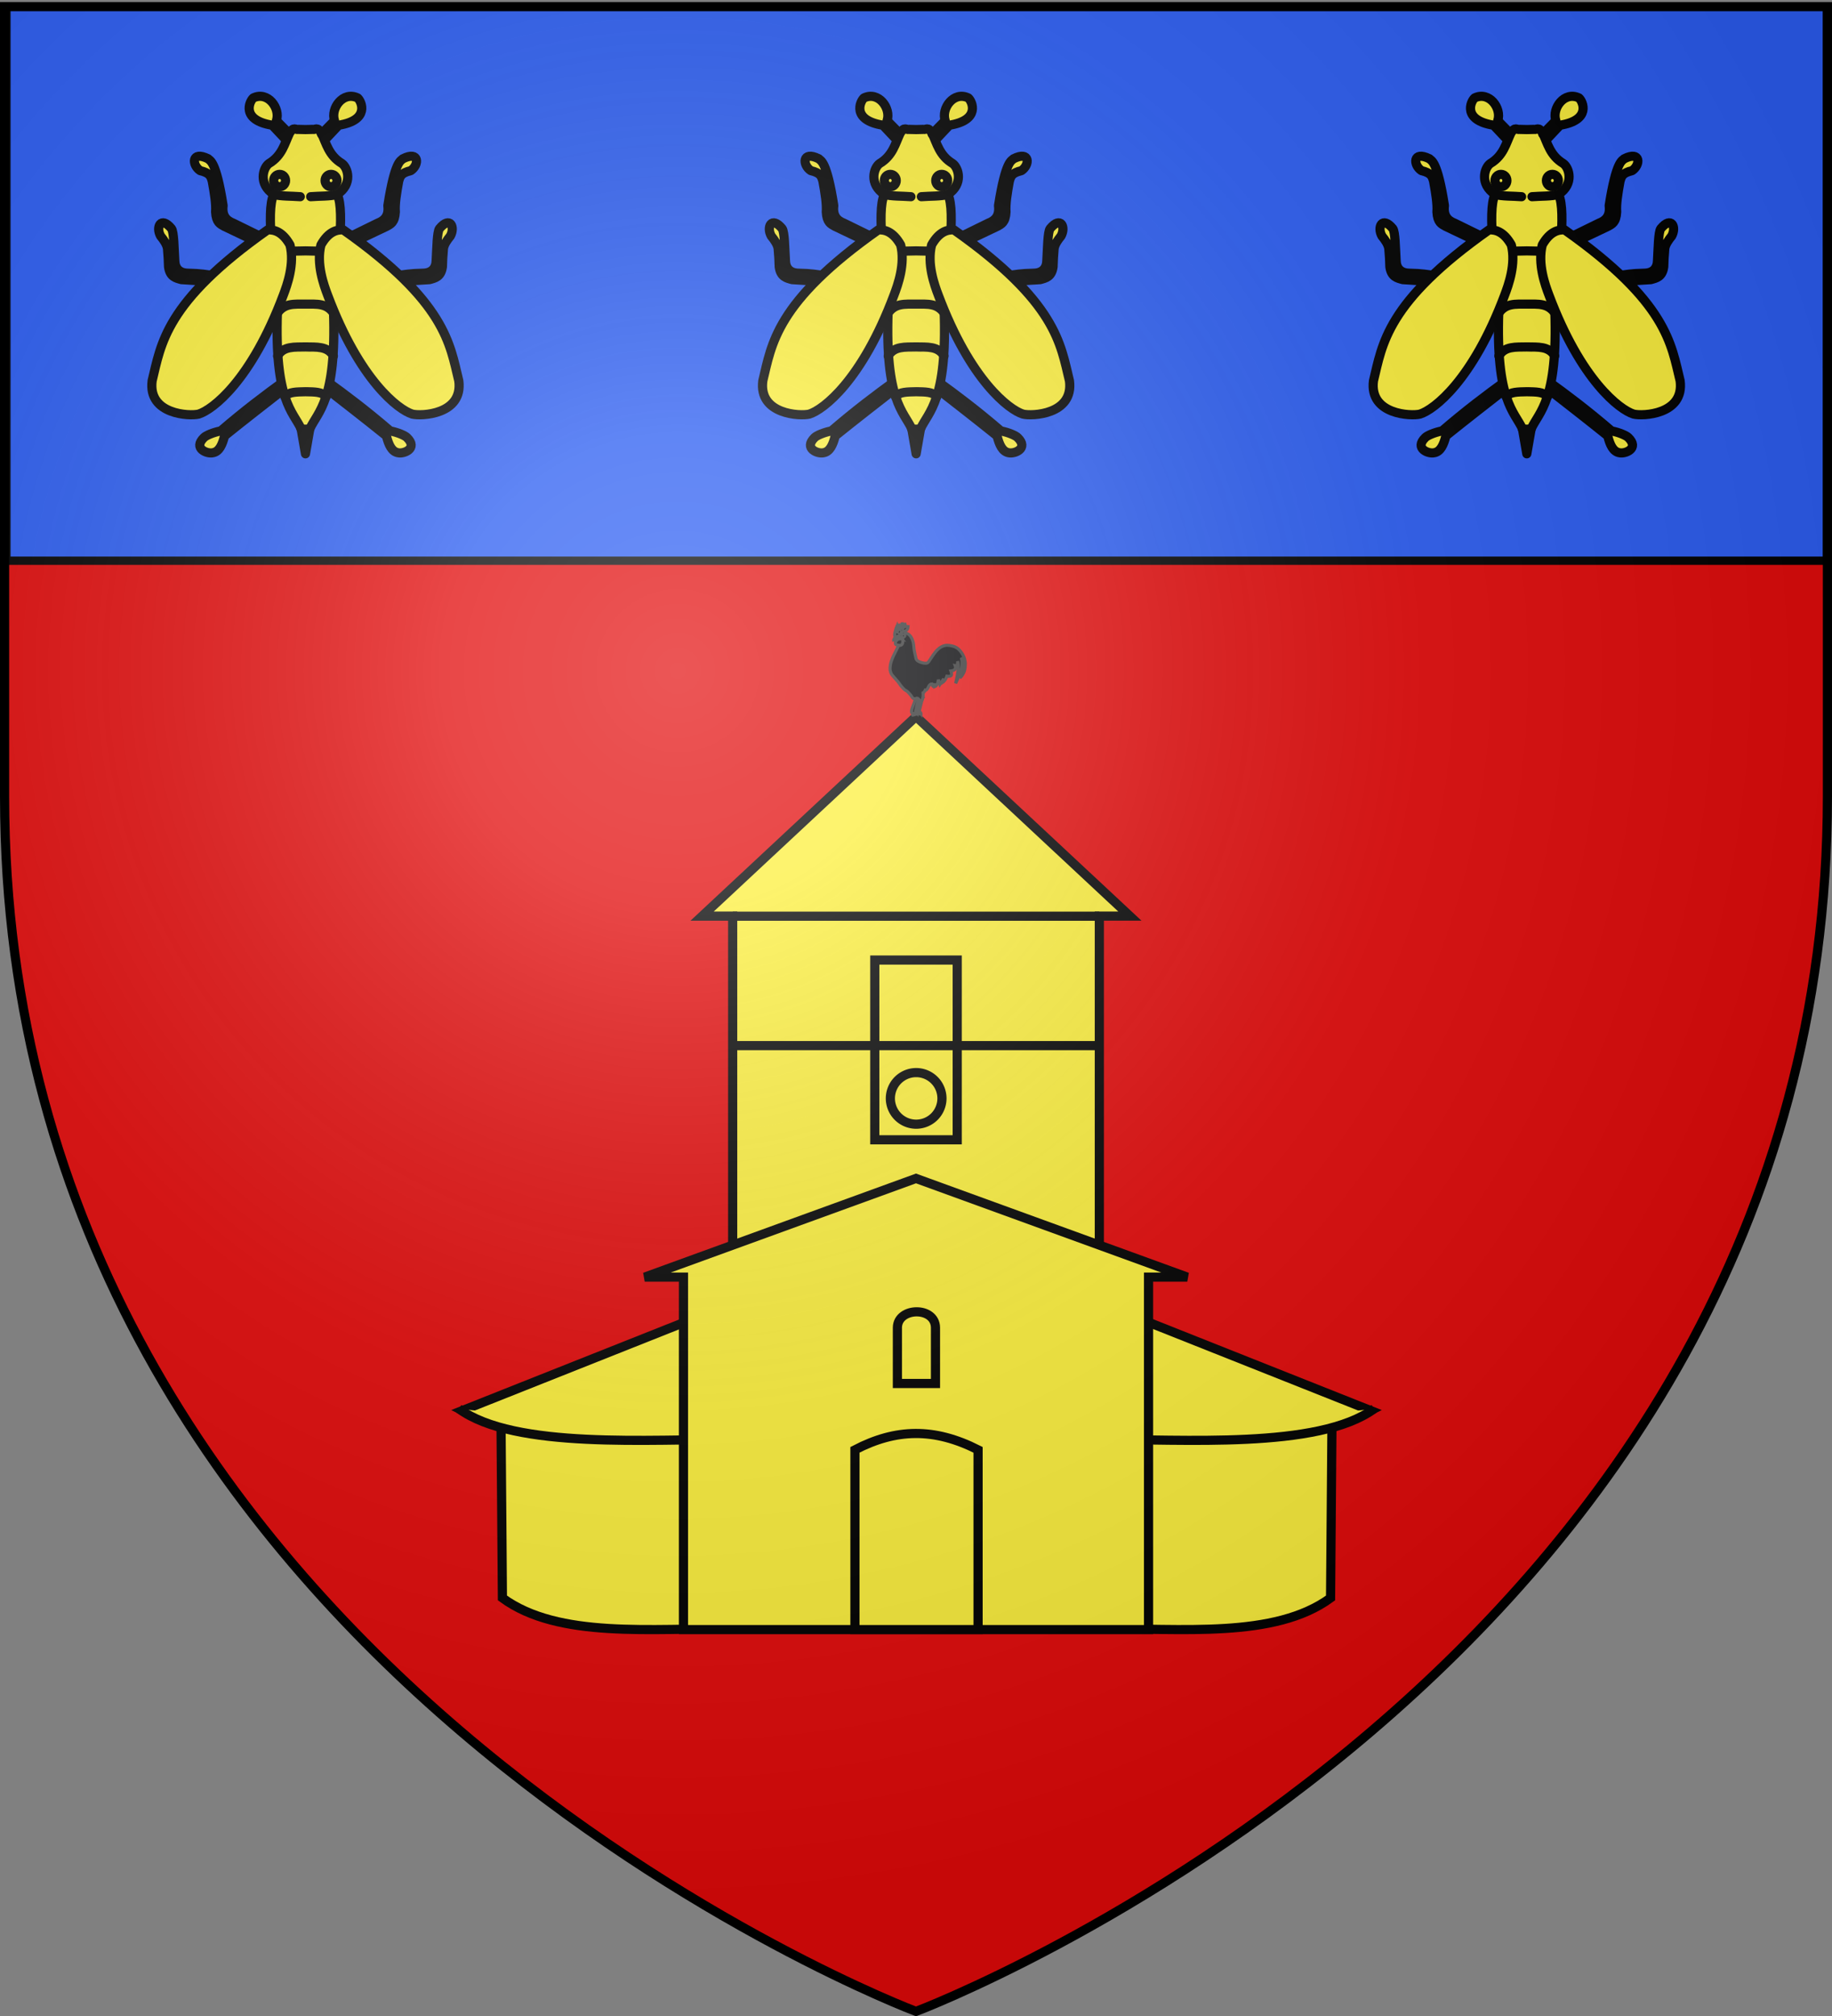 <svg xmlns="http://www.w3.org/2000/svg" xmlns:xlink="http://www.w3.org/1999/xlink" height="660" width="600" version="1.0"><rect width="100%" height="100%" fill="#808080" stroke="none"/><defs><radialGradient xlink:href="#a" id="b" gradientUnits="userSpaceOnUse" gradientTransform="matrix(1.353 0 0 1.349 -77.63 -85.747)" cx="221.445" cy="226.331" fx="221.445" fy="226.331" r="300"/><linearGradient id="a"><stop style="stop-color:white;stop-opacity:.314" offset="0"/><stop offset=".19" style="stop-color:white;stop-opacity:.251"/><stop style="stop-color:#6b6b6b;stop-opacity:.125" offset=".6"/><stop style="stop-color:black;stop-opacity:.125" offset="1"/></linearGradient></defs><g style="opacity:1;display:inline"><path d="M300 658.5s298.5-112.32 298.5-397.772V2.176H1.5v258.552C1.5 546.18 300 658.5 300 658.5z" style="fill:#e20909;fill-opacity:1;fill-rule:evenodd;stroke:none;stroke-width:1px;stroke-linecap:butt;stroke-linejoin:miter;stroke-opacity:1"/><path d="M2.104 2.138V183.57h596.272V2.138H2.104z" style="fill:#2b5df2;fill-opacity:1;fill-rule:evenodd;stroke:#000;stroke-width:2.718;stroke-linecap:butt;stroke-linejoin:round;stroke-miterlimit:4;stroke-dasharray:none;stroke-opacity:1;display:inline"/></g><path d="m239.752 411.852-88.852 35.3c4.231 2.165 8.462 3.606 12.693 4.557l.456 56.783c18.336 13.447 49.063 9.838 75.75 10.122l-.047-106.762z" style="fill:#fcef3c;fill-opacity:1;fill-rule:evenodd;stroke:#000;stroke-width:3;stroke-linecap:butt;stroke-linejoin:miter;stroke-miterlimit:4;stroke-dasharray:none;stroke-opacity:1" transform="translate(.5 14.648)"/><path d="M149.749 446.54c18.336 13.447 63.191 9.838 89.88 10.122" style="fill:#fcef3c;fill-opacity:1;fill-rule:evenodd;stroke:#000;stroke-width:3;stroke-linecap:butt;stroke-linejoin:miter;stroke-miterlimit:4;stroke-dasharray:none;stroke-opacity:1" transform="translate(.5 14.648)"/><path d="m239.752 411.852-88.852 35.3c4.231 2.165 8.462 3.606 12.693 4.557l.456 56.783c18.336 13.447 49.063 9.838 75.75 10.122l-.047-106.762z" style="fill:#fcef3c;fill-opacity:1;fill-rule:evenodd;stroke:#000;stroke-width:3;stroke-linecap:butt;stroke-linejoin:miter;stroke-miterlimit:4;stroke-dasharray:none;stroke-opacity:1" transform="matrix(-1 0 0 1 599.823 14.648)"/><path d="M149.749 446.54c18.336 13.447 63.191 9.838 89.88 10.122" style="fill:#fcef3c;fill-opacity:1;fill-rule:evenodd;stroke:#000;stroke-width:3;stroke-linecap:butt;stroke-linejoin:miter;stroke-miterlimit:4;stroke-dasharray:none;stroke-opacity:1" transform="matrix(-1 0 0 1 599.823 14.648)"/><path style="fill:#fcef3c;fill-opacity:1;fill-rule:evenodd;stroke:#000;stroke-width:3;stroke-linecap:butt;stroke-linejoin:miter;stroke-miterlimit:4;stroke-dasharray:none;stroke-opacity:1" d="m300 219.95-70.05 65.318h10.007v233.283h120.086V285.268h10.007L300 219.95z" transform="translate(0 14.648)"/><path style="fill:#fcef3c;fill-opacity:1;fill-rule:evenodd;stroke:#000;stroke-width:3;stroke-linecap:butt;stroke-linejoin:miter;stroke-miterlimit:4;stroke-dasharray:none;stroke-opacity:1" d="M286.5 299.652h27V358.5h-27v-58.848z" transform="translate(0 14.648)"/><path style="fill:#fcef3c;fill-opacity:1;stroke:#000;stroke-width:3;stroke-miterlimit:4;stroke-opacity:1" d="M308.5 344.947a8.45 8.45 0 0 1-8.447 8.447 8.45 8.45 0 0 1-8.447-8.447 8.45 8.45 0 0 1 8.447-8.447 8.45 8.45 0 0 1 8.447 8.447z" transform="translate(0 14.648)"/><path style="fill:none;fill-rule:evenodd;stroke:#000;stroke-width:3;stroke-linecap:butt;stroke-linejoin:miter;stroke-miterlimit:4;stroke-dasharray:none;stroke-opacity:1" d="M240 285.3h120M239.43 327.666h120" transform="translate(0 14.648)"/><g style="opacity:1"><path style="fill:#000003;fill-opacity:1;fill-rule:evenodd;stroke:#313131;stroke-width:1.123;stroke-linecap:butt;stroke-linejoin:miter;stroke-miterlimit:4;stroke-dasharray:none;stroke-opacity:1" d="M190.947 86.924c0 .04-.42 1.633-.7 2.777-.282 1.144-.424 1.799-.424 1.799s.304.235.45.463c.145.228.132.45.132.45l-.159-.186c-4.014 1.434-.583-3.158-.383-5.687l1.084.384z" transform="matrix(.89 0 0 .89 130.924 151.252)"/><path style="fill:#000003;fill-opacity:1;fill-rule:evenodd;stroke:#313131;stroke-width:1.123;stroke-linecap:butt;stroke-linejoin:miter;stroke-miterlimit:4;stroke-dasharray:none;stroke-opacity:1" d="M192.394 86.74c0 .042-.455 1.772-.76 3.013a82.52 82.52 0 0 0-.46 1.952s.33.254.488.502c.158.247.144.488.144.488l-.172-.201s-.111.183-.259.187c-.147.003-.33-.173-.33-.173-3.873.941-1.938 1-.746-1.12.058-.243.388-1.072.617-2.338.23-1.267.302-2.727.302-2.727l1.176.416z" transform="matrix(.89 0 0 .89 130.924 151.252)"/><path style="fill:#000003;fill-opacity:1;fill-rule:evenodd;stroke:#313131;stroke-width:1.123;stroke-linecap:butt;stroke-linejoin:miter;stroke-miterlimit:4;stroke-dasharray:none;stroke-opacity:1" d="M190.23 86.87s-.92.496-1.429-.041c-.503-.53-.233-.555-1.514-1.921-1.282-1.366-.784-.274-2.392-2.037-.804-.882-.914-1.284-1.682-2.208-.768-.923-2.194-2.368-2.36-2.81-.398-1.069-.588-1.416-.304-3.207.285-1.791 1.441-3.958 1.441-3.958l2.07-4.16-.588-3.045 2.192-1.847.147.941c.675.647 1.71.454 2.624 2.321.913 1.867.578 3.197 1.055 5.236.477 2.04.42 2.078.65 2.537.233.467.927.79 1.583 1.015.65.223 2.04.579 2.597.122.552-.451 1.614-2.491 2.862-3.998 1.275-1.54 2.656-2.232 3.755-2.355 1.053-.117 3.135.193 4.282 1.056 1.2.902 3.009 3.217 2.902 6.048-.105 2.809-.862 3.328-1.096 3.836-.176.384-.893 1.035-.893 1.035s1.259-2.395 1.38-4.262c.122-1.867-.892-3.207-.892-3.207s.598 1.532.08 3.897c-.517 2.364-2.15 5.56-2.15 5.56s.74-3.003.933-5.032c.193-2.03-.162-3.085-.162-3.085s-.01.933-.244 1.34c-.233.405-.69.283-.69.283s.315.853-.081 1.34c-.396.487-1.502.609-1.502.609s.487 1.187.122 1.664c-.366.477-1.583.243-1.583.243s-.284.833-.69 1.421c-.406.589-.934.934-.934.934l.447-1.421-1.38 2.07-.569-1.745s-.142 1.126-.487 1.786c-.345.66-.893.852-.893.852l-.081-1.218s-.502 1.213-.568 1.015c-.061-.182-.406-.852-.406-.852s-.457.01-.853.446c-.395.437-.385.812-.73 1.3-.345.486-.65.649-.65.649l-.04-.61s-.173.64-.406 1.016c-.234.375-.528.487-.528.487s.096 1.177-.122 1.968c-.218.792-.253.939-.71 1.076-.457.137-.687-1.196-1.513-1.084z" transform="matrix(.89 0 0 .89 130.924 151.252)"/><path style="fill:#000003;fill-opacity:1;fill-rule:evenodd;stroke:#313131;stroke-width:1.123;stroke-linecap:butt;stroke-linejoin:miter;stroke-miterlimit:4;stroke-dasharray:none;stroke-opacity:1" d="M181.775 65.399s.215-.61.647-.99c.432-.38 1.08-.531 1.08-.531l1.33 1.406s-.881-.158-1.645-.129c-.765.029-1.412.244-1.412.244z" transform="matrix(.89 0 0 .89 130.924 151.252)"/><g style="fill:#000003;fill-opacity:1;stroke:#313131;stroke-width:19.763;stroke-linejoin:miter;stroke-miterlimit:4;stroke-dasharray:none;stroke-opacity:1"><path style="fill:#000003;fill-opacity:1;stroke:#313131;stroke-width:19.762;stroke-linejoin:miter;stroke-miterlimit:4;stroke-dasharray:none;stroke-opacity:1" transform="rotate(-25.7 584.384 -511.44) scale(.051)" d="M251.607 232.362c0 4.042-3.6 7.322-8.036 7.322-4.435 0-9.126-3.43-8.035-7.322.778-2.775 2.408-4.228 5.834-5.012 4.324-.989 10.237.97 10.237 5.012z"/><path style="fill:#000003;fill-opacity:1;stroke:#313131;stroke-width:28.688;stroke-linejoin:miter;stroke-miterlimit:4;stroke-dasharray:none;stroke-opacity:1" transform="rotate(-25.708 590.615 -521.58) scale(.035)" d="M251.607 232.362c0 4.044-3.598 7.322-8.036 7.322s-8.035-3.278-8.035-7.322c0-4.043 3.597-7.321 8.035-7.321 4.438 0 8.036 3.278 8.036 7.321z"/><path style="fill:#000003;fill-opacity:1;stroke:#313131;stroke-width:130.454;stroke-linejoin:miter;stroke-miterlimit:4;stroke-dasharray:none;stroke-opacity:1" transform="matrix(.008 0 0 .008 293.806 206.304)" d="M251.607 232.362c0 4.044-3.598 7.322-8.036 7.322s-8.035-3.278-8.035-7.322c0-4.043 3.597-7.321 8.035-7.321 4.438 0 8.036 3.278 8.036 7.321z"/><path style="fill:#000003;fill-opacity:1;stroke:#313131;stroke-width:94.454;stroke-linejoin:miter;stroke-miterlimit:4;stroke-dasharray:none;stroke-opacity:1" transform="matrix(.009 0 0 .012 293.571 205.232)" d="M251.607 232.362c0 4.044-3.598 7.322-8.036 7.322s-8.035-3.278-8.035-7.322c0-4.043 3.597-7.321 8.035-7.321 4.438 0 8.036 3.278 8.036 7.321z"/></g><path style="fill:#000003;fill-opacity:1;fill-rule:evenodd;stroke:#313131;stroke-width:1.123;stroke-linecap:butt;stroke-linejoin:miter;stroke-miterlimit:4;stroke-dasharray:none;stroke-opacity:1" d="M185.104 65.212s.19 1.367-.301 1.895c-.492.527-1.059.333-1.665.215-.606-.118-.74-.219-.76-.689-.022-.47.218-.793.674-1.191.455-.398.635-.344 1.148-.402.513-.057.904.172.904.172zM183.503 64.086c-.411.026-1.015.447-1.299-.04-.284-.487.162-1.908.162-1.908l.447.223s-.198-.335-.244-.629c-.045-.294.061-.548.061-.548s.137.365.305.568c.167.203.385.345.365.244-.02-.102-.198-.553-.244-.995-.045-.441.061-.77.061-.77s.188.466.406.79c.218.325.467.508.467.508l-.02-2.05s.162.62.345 1.015c.182.396.385.568.385.568l.203-2.009s.203.65.325 1.096c.122.447.162.69.162.69s.224-.335.325-.75c.102-.417.081-.914.081-.914s.137.512.203.852c.066.34.061.508.061.508s.31-.056.487-.203c.178-.147.224-.386.224-.386s-.051.33.02.487c.07.157.264.142.264.142s-.016.62-.345 1.056c-.33.436-.975.69-.975.69s-.197-.239-.588 0c-.39.238-.65.548-.974.954-.325.405-.325.67-.325.67s.066.116-.345.141z" transform="matrix(.89 0 0 .89 130.924 151.252)"/></g><path style="fill:#fcef3c;fill-opacity:1;fill-rule:evenodd;stroke:#000;stroke-width:3;stroke-linecap:butt;stroke-linejoin:miter;stroke-miterlimit:4;stroke-dasharray:none;stroke-opacity:1" d="m300 371.148-88.852 32.31h12.693v115.394H376.16V403.458h12.693L300 371.148z" transform="translate(0 14.648)"/><path style="fill:#fcef3c;fill-opacity:1;fill-rule:evenodd;stroke:#000;stroke-width:3;stroke-linecap:butt;stroke-linejoin:miter;stroke-miterlimit:4;stroke-dasharray:none;stroke-opacity:1" d="M280 460c13.444-6.999 25.977-7.275 40.332 0v58.848H280V460z" transform="translate(0 14.648)"/><path d="M293.906 420c.057-6.797 12.418-7.027 12.475 0v18.281h-12.475V420z" style="fill:#fcef3c;fill-opacity:1;stroke:#000;stroke-width:3;stroke-miterlimit:4;stroke-opacity:1" transform="translate(0 14.648)"/><path d="M308.571 445.934c-16.984 12.226-34.706 25.61-55 43.035-6.655 1.292-12.855 4.042-14.455 5.724-9.71 9.416 2.891 14.126 7.491 13.026 5.661-.852 8.294-7.003 10.179-14.464 18.095-14.549 36.19-28.59 54.285-42.679" style="opacity:1;color:#000;fill:#fcef3c;fill-opacity:1;fill-rule:nonzero;stroke:#000;stroke-width:7.856;stroke-linecap:round;stroke-linejoin:round;marker:none;marker-start:none;marker-mid:none;marker-end:none;stroke-miterlimit:4;stroke-dasharray:none;stroke-dashoffset:0;stroke-opacity:1;visibility:visible;display:inline;overflow:visible" transform="translate(-24.547 -45.719) scale(.382)"/><path d="m309.464 239.505-11.785-12.5c-26.998-4.367-19.672-20.382-16.25-23.393 12.498-6.048 23.387 8.915 19.821 19.464l11.25 11.429" style="opacity:1;color:#000;fill:#fcef3c;fill-opacity:1;fill-rule:nonzero;stroke:#000;stroke-width:7.856;stroke-linecap:round;stroke-linejoin:round;marker:none;marker-start:none;marker-mid:none;marker-end:none;stroke-miterlimit:4;stroke-dasharray:none;stroke-dashoffset:0;stroke-opacity:1;visibility:visible;display:inline;overflow:visible" transform="translate(-24.547 -45.719) scale(.382)"/><path d="m290.893 323.97-26.607-13.036c-6.037-2.296-9.833-6.534-8.75-15-6.155-39.175-11.255-38.285-12.857-40.179-14.488-7.224-14.063 5.439-6.786 10.179 8.388 2.026 9.135 4.87 10.357 9.107 1.815 9.957 3.387 19.576 2.857 26.25.502 9.276 4.063 10.395 7.322 12.321l30 14.286" style="opacity:1;color:#000;fill:#fcef3c;fill-opacity:1;fill-rule:nonzero;stroke:#000;stroke-width:7.856;stroke-linecap:round;stroke-linejoin:round;marker:none;marker-start:none;marker-mid:none;marker-end:none;stroke-miterlimit:4;stroke-dasharray:none;stroke-dashoffset:0;stroke-opacity:1;visibility:visible;display:inline;overflow:visible" transform="translate(-24.547 -45.719) scale(.382)"/><path d="M246.964 355.755c-6.603-.71-9.285-1.683-22.321-1.964-6.758-.332-10.443-4.372-10.536-10.893-.64-10.148-.694-24.51-2.857-27.322-9.046-10.983-13.66-1.325-9.286 6.429 2.92 3.571 5.336 7.143 5.893 10.714.548 6.179.821 11.262.893 15.536 1.159 8.753 6.215 9.714 11.071 11.071l25.536 1.608" style="opacity:1;color:#000;fill:#fcef3c;fill-opacity:1;fill-rule:nonzero;stroke:#000;stroke-width:7.856;stroke-linecap:round;stroke-linejoin:round;marker:none;marker-start:none;marker-mid:none;marker-end:none;stroke-miterlimit:4;stroke-dasharray:none;stroke-dashoffset:0;stroke-opacity:1;visibility:visible;display:inline;overflow:visible" transform="translate(-24.547 -45.719) scale(.382)"/><path d="M343.744 445.934c16.985 12.226 34.706 25.61 55 43.035 6.656 1.292 12.856 4.042 14.456 5.724 9.71 9.416-2.892 14.126-7.492 13.026-5.66-.852-8.294-7.003-10.178-14.464-18.095-14.549-36.19-28.59-54.286-42.679" style="opacity:1;color:#000;fill:#fcef3c;fill-opacity:1;fill-rule:nonzero;stroke:#000;stroke-width:7.856;stroke-linecap:round;stroke-linejoin:round;marker:none;marker-start:none;marker-mid:none;marker-end:none;stroke-miterlimit:4;stroke-dasharray:none;stroke-dashoffset:0;stroke-opacity:1;visibility:visible;display:inline;overflow:visible" transform="translate(-24.547 -45.719) scale(.382)"/><path d="m326.158 230.724 6.158-.148c2.395.602 3.907-2.773 7.5 3.215 4.18 8.781 6.318 19.235 17.586 25.992 5.164 3.554 9.515 17.667-4.015 26.508 3.659 7.682 3.125 23.75 2.143 40.714l-5.357 59.286c2.71 76.848-13.394 85.982-20.292 100.923l-3.723 21.398-3.723-21.398c-6.898-14.941-23.002-24.075-20.292-100.923l-5.357-59.286c-.982-16.963-1.516-33.032 2.143-40.714-13.53-8.84-9.179-22.954-4.016-26.508 11.269-6.757 13.406-17.21 17.587-25.992 3.593-5.988 5.104-2.613 7.5-3.215l6.158.148z" style="color:#000;fill:#fcef3c;fill-opacity:1;fill-rule:nonzero;stroke:#000;stroke-width:7.856;stroke-linecap:round;stroke-linejoin:round;marker:none;marker-start:none;marker-mid:none;marker-end:none;stroke-miterlimit:4;stroke-dashoffset:0;stroke-opacity:1;visibility:visible;display:inline;overflow:visible" transform="translate(-24.547 -45.719) scale(.382)"/><path d="m361.423 323.97 26.607-13.036c6.037-2.296 9.833-6.534 8.75-15 6.155-39.175 11.255-38.285 12.857-40.179 14.487-7.224 14.062 5.439 6.786 10.179-8.388 2.026-9.136 4.87-10.357 9.107-1.815 9.957-3.388 19.576-2.858 26.25-.502 9.276-4.063 10.395-7.32 12.321l-30 14.286" style="opacity:1;color:#000;fill:#fcef3c;fill-opacity:1;fill-rule:nonzero;stroke:#000;stroke-width:7.856;stroke-linecap:round;stroke-linejoin:round;marker:none;marker-start:none;marker-mid:none;marker-end:none;stroke-miterlimit:4;stroke-dasharray:none;stroke-dashoffset:0;stroke-opacity:1;visibility:visible;display:inline;overflow:visible" transform="translate(-24.547 -45.719) scale(.382)"/><path d="M405.351 355.755c6.604-.71 9.286-1.683 22.322-1.964 6.758-.332 10.443-4.372 10.535-10.893.64-10.148.695-24.51 2.858-27.322 9.046-10.983 13.66-1.325 9.285 6.429-2.919 3.571-5.336 7.143-5.893 10.714-.547 6.179-.82 11.262-.892 15.536-1.16 8.753-6.215 9.714-11.072 11.071l-25.536 1.608" style="opacity:1;color:#000;fill:#fcef3c;fill-opacity:1;fill-rule:nonzero;stroke:#000;stroke-width:7.856;stroke-linecap:round;stroke-linejoin:round;marker:none;marker-start:none;marker-mid:none;marker-end:none;stroke-miterlimit:4;stroke-dasharray:none;stroke-dashoffset:0;stroke-opacity:1;visibility:visible;display:inline;overflow:visible" transform="translate(-24.547 -45.719) scale(.382)"/><path d="M298.393 286.201c6.95 1.91 15.504 1.417 23.303 2.054" style="opacity:1;color:#000;fill:none;fill-opacity:1;fill-rule:nonzero;stroke:#000;stroke-width:7.856;stroke-linecap:round;stroke-linejoin:round;marker:none;marker-start:none;marker-mid:none;marker-end:none;stroke-miterlimit:4;stroke-dasharray:none;stroke-dashoffset:0;stroke-opacity:1;visibility:visible;display:inline;overflow:visible" transform="translate(-24.547 -45.719) scale(.382)"/><path d="m342.851 239.505 11.786-12.5c26.997-4.367 19.671-20.382 16.25-23.393-12.498-6.048-23.387 8.915-19.821 19.464l-11.25 11.429" style="opacity:1;color:#000;fill:#fcef3c;fill-opacity:1;fill-rule:nonzero;stroke:#000;stroke-width:7.856;stroke-linecap:round;stroke-linejoin:round;marker:none;marker-start:none;marker-mid:none;marker-end:none;stroke-miterlimit:4;stroke-dasharray:none;stroke-dashoffset:0;stroke-opacity:1;visibility:visible;display:inline;overflow:visible" transform="translate(-24.547 -45.719) scale(.382)"/><path d="M308.097 273.66c.002 2.932-2.288 5.31-5.114 5.31-2.827 0-5.117-2.378-5.114-5.31-.003-2.93 2.287-5.308 5.114-5.308 2.826 0 5.116 2.378 5.114 5.309z" transform="translate(-24.162 -45.43) scale(.382)" style="opacity:1;fill:none;fill-opacity:1;fill-rule:nonzero;stroke:#000;stroke-width:7.856;stroke-linecap:round;stroke-linejoin:round;stroke-miterlimit:4;stroke-dasharray:none;stroke-opacity:1"/><path d="M308.097 273.66c.002 2.932-2.288 5.31-5.114 5.31-2.827 0-5.117-2.378-5.114-5.31-.003-2.93 2.287-5.308 5.114-5.308 2.826 0 5.116 2.378 5.114 5.309z" transform="matrix(-.382 0 0 .382 224.16 -45.43)" style="opacity:1;fill:none;fill-opacity:1;fill-rule:nonzero;stroke:#000;stroke-width:7.856;stroke-linecap:round;stroke-linejoin:round;stroke-miterlimit:4;stroke-dasharray:none;stroke-opacity:1"/><path d="M353.923 286.201c-6.95 1.91-15.504 1.417-23.304 2.054" style="opacity:1;color:#000;fill:none;fill-opacity:1;fill-rule:nonzero;stroke:#000;stroke-width:7.856;stroke-linecap:round;stroke-linejoin:round;marker:none;marker-start:none;marker-mid:none;marker-end:none;stroke-miterlimit:4;stroke-dasharray:none;stroke-dashoffset:0;stroke-opacity:1;visibility:visible;display:inline;overflow:visible" transform="translate(-24.547 -45.719) scale(.382)"/><path d="m338.833 334.951-12.675-.267-12.676.267" style="color:#000;fill:none;fill-opacity:1;fill-rule:nonzero;stroke:#000;stroke-width:7.856;stroke-linecap:round;stroke-linejoin:round;marker:none;marker-start:none;marker-mid:none;marker-end:none;stroke-miterlimit:4;stroke-dashoffset:0;stroke-opacity:1;visibility:visible;display:inline;overflow:visible" transform="translate(-24.547 -45.719) scale(.382)"/><path d="M350.976 389.237c-6.175-10.18-15.238-8.808-24.818-8.928-9.58.12-18.643-1.251-24.819 8.928" style="color:#000;fill:none;fill-opacity:1;fill-rule:nonzero;stroke:#000;stroke-width:7.856;stroke-linecap:round;stroke-linejoin:round;marker:none;marker-start:none;marker-mid:none;marker-end:none;stroke-miterlimit:4;stroke-dashoffset:0;stroke-opacity:1;visibility:visible;display:inline;overflow:visible" transform="translate(-24.547 -45.719) scale(.382)"/><path d="M350.083 424.773c-5.088-8.68-14.693-7.53-23.66-7.768 0 0 8.967.238-.265 0-9.233.238-18.837-.912-23.926 7.768" style="color:#000;fill:none;fill-opacity:1;fill-rule:nonzero;stroke:#000;stroke-width:7.856;stroke-linecap:round;stroke-linejoin:round;marker:none;marker-start:none;marker-mid:none;marker-end:none;stroke-miterlimit:4;stroke-dashoffset:0;stroke-opacity:1;visibility:visible;display:inline;overflow:visible" transform="translate(-24.547 -45.719) scale(.382)"/><path d="M343.923 459.505c-3.782-4.107-10.156-3.908-16.697-4.107 0 0 6.54.199-1.068 0-7.61.199-13.983 0-17.765 4.107" style="color:#000;fill:none;fill-opacity:1;fill-rule:nonzero;stroke:#000;stroke-width:7.856;stroke-linecap:round;stroke-linejoin:round;marker:none;marker-start:none;marker-mid:none;marker-end:none;stroke-miterlimit:4;stroke-dashoffset:0;stroke-opacity:1;visibility:visible;display:inline;overflow:visible" transform="translate(-24.547 -45.719) scale(.382)"/><g style="fill:#fcef3c;fill-opacity:1;stroke:#000;stroke-width:7.856;stroke-linecap:round;stroke-linejoin:round;stroke-miterlimit:4;stroke-dasharray:none;stroke-opacity:1"><path d="M293.702 316.719c-88.135 62.096-91.326 98.001-98.995 129.3-3.844 29.125 32.45 30.48 39.9 28.536 11.86-3.674 45.015-28.663 72.48-101.773 3.42-8.954 9.907-26.946 5.808-43.184-6.602-11.714-13.951-13.22-19.193-12.88z" style="opacity:1;color:#000;fill:#fcef3c;fill-opacity:1;fill-rule:nonzero;stroke:#000;stroke-width:7.856;stroke-linecap:round;stroke-linejoin:round;marker:none;marker-start:none;marker-mid:none;marker-end:none;stroke-miterlimit:4;stroke-dasharray:none;stroke-dashoffset:0;stroke-opacity:1;visibility:visible;display:inline;overflow:visible" transform="translate(-24.547 -45.719) scale(.382)"/><path d="M358.614 316.719c88.135 62.096 91.326 98.001 98.995 129.3 3.843 29.125-32.45 30.48-39.901 28.536-11.86-3.674-45.014-28.663-72.479-101.773-3.42-8.954-9.908-26.946-5.808-43.184 6.602-11.714 13.95-13.22 19.193-12.88z" style="opacity:1;color:#000;fill:#fcef3c;fill-opacity:1;fill-rule:nonzero;stroke:#000;stroke-width:7.856;stroke-linecap:round;stroke-linejoin:round;marker:none;marker-start:none;marker-mid:none;marker-end:none;stroke-miterlimit:4;stroke-dasharray:none;stroke-dashoffset:0;stroke-opacity:1;visibility:visible;display:inline;overflow:visible" transform="translate(-24.547 -45.719) scale(.382)"/></g><path d="M322.232 487.094s1.942.447 3.884.447 3.884-.447 3.884-.447" style="opacity:1;color:#000;fill:none;fill-opacity:1;fill-rule:nonzero;stroke:#000;stroke-width:7.856;stroke-linecap:round;stroke-linejoin:round;marker:none;marker-start:none;marker-mid:none;marker-end:none;stroke-miterlimit:4;stroke-dasharray:none;stroke-dashoffset:0;stroke-opacity:1;visibility:visible;display:inline;overflow:visible" transform="translate(-24.547 -45.719) scale(.382)"/><path d="M308.571 445.934c-16.984 12.226-34.706 25.61-55 43.035-6.655 1.292-12.855 4.042-14.455 5.724-9.71 9.416 2.891 14.126 7.491 13.026 5.661-.852 8.294-7.003 10.179-14.464 18.095-14.549 36.19-28.59 54.285-42.679" style="opacity:1;color:#000;fill:#fcef3c;fill-opacity:1;fill-rule:nonzero;stroke:#000;stroke-width:7.856;stroke-linecap:round;stroke-linejoin:round;marker:none;marker-start:none;marker-mid:none;marker-end:none;stroke-miterlimit:4;stroke-dasharray:none;stroke-dashoffset:0;stroke-opacity:1;visibility:visible;display:inline;overflow:visible" transform="translate(175.453 -45.719) scale(.382)"/><path d="m309.464 239.505-11.785-12.5c-26.998-4.367-19.672-20.382-16.25-23.393 12.498-6.048 23.387 8.915 19.821 19.464l11.25 11.429" style="opacity:1;color:#000;fill:#fcef3c;fill-opacity:1;fill-rule:nonzero;stroke:#000;stroke-width:7.856;stroke-linecap:round;stroke-linejoin:round;marker:none;marker-start:none;marker-mid:none;marker-end:none;stroke-miterlimit:4;stroke-dasharray:none;stroke-dashoffset:0;stroke-opacity:1;visibility:visible;display:inline;overflow:visible" transform="translate(175.453 -45.719) scale(.382)"/><path d="m290.893 323.97-26.607-13.036c-6.037-2.296-9.833-6.534-8.75-15-6.155-39.175-11.255-38.285-12.857-40.179-14.488-7.224-14.063 5.439-6.786 10.179 8.388 2.026 9.135 4.87 10.357 9.107 1.815 9.957 3.387 19.576 2.857 26.25.502 9.276 4.063 10.395 7.322 12.321l30 14.286" style="opacity:1;color:#000;fill:#fcef3c;fill-opacity:1;fill-rule:nonzero;stroke:#000;stroke-width:7.856;stroke-linecap:round;stroke-linejoin:round;marker:none;marker-start:none;marker-mid:none;marker-end:none;stroke-miterlimit:4;stroke-dasharray:none;stroke-dashoffset:0;stroke-opacity:1;visibility:visible;display:inline;overflow:visible" transform="translate(175.453 -45.719) scale(.382)"/><path d="M246.964 355.755c-6.603-.71-9.285-1.683-22.321-1.964-6.758-.332-10.443-4.372-10.536-10.893-.64-10.148-.694-24.51-2.857-27.322-9.046-10.983-13.66-1.325-9.286 6.429 2.92 3.571 5.336 7.143 5.893 10.714.548 6.179.821 11.262.893 15.536 1.159 8.753 6.215 9.714 11.071 11.071l25.536 1.608" style="opacity:1;color:#000;fill:#fcef3c;fill-opacity:1;fill-rule:nonzero;stroke:#000;stroke-width:7.856;stroke-linecap:round;stroke-linejoin:round;marker:none;marker-start:none;marker-mid:none;marker-end:none;stroke-miterlimit:4;stroke-dasharray:none;stroke-dashoffset:0;stroke-opacity:1;visibility:visible;display:inline;overflow:visible" transform="translate(175.453 -45.719) scale(.382)"/><path d="M343.744 445.934c16.985 12.226 34.706 25.61 55 43.035 6.656 1.292 12.856 4.042 14.456 5.724 9.71 9.416-2.892 14.126-7.492 13.026-5.66-.852-8.294-7.003-10.178-14.464-18.095-14.549-36.19-28.59-54.286-42.679" style="opacity:1;color:#000;fill:#fcef3c;fill-opacity:1;fill-rule:nonzero;stroke:#000;stroke-width:7.856;stroke-linecap:round;stroke-linejoin:round;marker:none;marker-start:none;marker-mid:none;marker-end:none;stroke-miterlimit:4;stroke-dasharray:none;stroke-dashoffset:0;stroke-opacity:1;visibility:visible;display:inline;overflow:visible" transform="translate(175.453 -45.719) scale(.382)"/><path d="m326.158 230.724 6.158-.148c2.395.602 3.907-2.773 7.5 3.215 4.18 8.781 6.318 19.235 17.586 25.992 5.164 3.554 9.515 17.667-4.015 26.508 3.659 7.682 3.125 23.75 2.143 40.714l-5.357 59.286c2.71 76.848-13.394 85.982-20.292 100.923l-3.723 21.398-3.723-21.398c-6.898-14.941-23.002-24.075-20.292-100.923l-5.357-59.286c-.982-16.963-1.516-33.032 2.143-40.714-13.53-8.84-9.179-22.954-4.016-26.508 11.269-6.757 13.406-17.21 17.587-25.992 3.593-5.988 5.104-2.613 7.5-3.215l6.158.148z" style="color:#000;fill:#fcef3c;fill-opacity:1;fill-rule:nonzero;stroke:#000;stroke-width:7.856;stroke-linecap:round;stroke-linejoin:round;marker:none;marker-start:none;marker-mid:none;marker-end:none;stroke-miterlimit:4;stroke-dashoffset:0;stroke-opacity:1;visibility:visible;display:inline;overflow:visible" transform="translate(175.453 -45.719) scale(.382)"/><path d="m361.423 323.97 26.607-13.036c6.037-2.296 9.833-6.534 8.75-15 6.155-39.175 11.255-38.285 12.857-40.179 14.487-7.224 14.062 5.439 6.786 10.179-8.388 2.026-9.136 4.87-10.357 9.107-1.815 9.957-3.388 19.576-2.858 26.25-.502 9.276-4.063 10.395-7.32 12.321l-30 14.286" style="opacity:1;color:#000;fill:#fcef3c;fill-opacity:1;fill-rule:nonzero;stroke:#000;stroke-width:7.856;stroke-linecap:round;stroke-linejoin:round;marker:none;marker-start:none;marker-mid:none;marker-end:none;stroke-miterlimit:4;stroke-dasharray:none;stroke-dashoffset:0;stroke-opacity:1;visibility:visible;display:inline;overflow:visible" transform="translate(175.453 -45.719) scale(.382)"/><path d="M405.351 355.755c6.604-.71 9.286-1.683 22.322-1.964 6.758-.332 10.443-4.372 10.535-10.893.64-10.148.695-24.51 2.858-27.322 9.046-10.983 13.66-1.325 9.285 6.429-2.919 3.571-5.336 7.143-5.893 10.714-.547 6.179-.82 11.262-.892 15.536-1.16 8.753-6.215 9.714-11.072 11.071l-25.536 1.608" style="opacity:1;color:#000;fill:#fcef3c;fill-opacity:1;fill-rule:nonzero;stroke:#000;stroke-width:7.856;stroke-linecap:round;stroke-linejoin:round;marker:none;marker-start:none;marker-mid:none;marker-end:none;stroke-miterlimit:4;stroke-dasharray:none;stroke-dashoffset:0;stroke-opacity:1;visibility:visible;display:inline;overflow:visible" transform="translate(175.453 -45.719) scale(.382)"/><path d="M298.393 286.201c6.95 1.91 15.504 1.417 23.303 2.054" style="opacity:1;color:#000;fill:none;fill-opacity:1;fill-rule:nonzero;stroke:#000;stroke-width:7.856;stroke-linecap:round;stroke-linejoin:round;marker:none;marker-start:none;marker-mid:none;marker-end:none;stroke-miterlimit:4;stroke-dasharray:none;stroke-dashoffset:0;stroke-opacity:1;visibility:visible;display:inline;overflow:visible" transform="translate(175.453 -45.719) scale(.382)"/><path d="m342.851 239.505 11.786-12.5c26.997-4.367 19.671-20.382 16.25-23.393-12.498-6.048-23.387 8.915-19.821 19.464l-11.25 11.429" style="opacity:1;color:#000;fill:#fcef3c;fill-opacity:1;fill-rule:nonzero;stroke:#000;stroke-width:7.856;stroke-linecap:round;stroke-linejoin:round;marker:none;marker-start:none;marker-mid:none;marker-end:none;stroke-miterlimit:4;stroke-dasharray:none;stroke-dashoffset:0;stroke-opacity:1;visibility:visible;display:inline;overflow:visible" transform="translate(175.453 -45.719) scale(.382)"/><path d="M308.097 273.66c.002 2.932-2.288 5.31-5.114 5.31-2.827 0-5.117-2.378-5.114-5.31-.003-2.93 2.287-5.308 5.114-5.308 2.826 0 5.116 2.378 5.114 5.309z" transform="translate(175.838 -45.43) scale(.382)" style="opacity:1;fill:none;fill-opacity:1;fill-rule:nonzero;stroke:#000;stroke-width:7.856;stroke-linecap:round;stroke-linejoin:round;stroke-miterlimit:4;stroke-dasharray:none;stroke-opacity:1"/><path d="M308.097 273.66c.002 2.932-2.288 5.31-5.114 5.31-2.827 0-5.117-2.378-5.114-5.31-.003-2.93 2.287-5.308 5.114-5.308 2.826 0 5.116 2.378 5.114 5.309z" transform="matrix(-.382 0 0 .382 424.16 -45.43)" style="opacity:1;fill:none;fill-opacity:1;fill-rule:nonzero;stroke:#000;stroke-width:7.856;stroke-linecap:round;stroke-linejoin:round;stroke-miterlimit:4;stroke-dasharray:none;stroke-opacity:1"/><path d="M353.923 286.201c-6.95 1.91-15.504 1.417-23.304 2.054" style="opacity:1;color:#000;fill:none;fill-opacity:1;fill-rule:nonzero;stroke:#000;stroke-width:7.856;stroke-linecap:round;stroke-linejoin:round;marker:none;marker-start:none;marker-mid:none;marker-end:none;stroke-miterlimit:4;stroke-dasharray:none;stroke-dashoffset:0;stroke-opacity:1;visibility:visible;display:inline;overflow:visible" transform="translate(175.453 -45.719) scale(.382)"/><path d="m338.833 334.951-12.675-.267-12.676.267" style="color:#000;fill:none;fill-opacity:1;fill-rule:nonzero;stroke:#000;stroke-width:7.856;stroke-linecap:round;stroke-linejoin:round;marker:none;marker-start:none;marker-mid:none;marker-end:none;stroke-miterlimit:4;stroke-dashoffset:0;stroke-opacity:1;visibility:visible;display:inline;overflow:visible" transform="translate(175.453 -45.719) scale(.382)"/><path d="M350.976 389.237c-6.175-10.18-15.238-8.808-24.818-8.928-9.58.12-18.643-1.251-24.819 8.928" style="color:#000;fill:none;fill-opacity:1;fill-rule:nonzero;stroke:#000;stroke-width:7.856;stroke-linecap:round;stroke-linejoin:round;marker:none;marker-start:none;marker-mid:none;marker-end:none;stroke-miterlimit:4;stroke-dashoffset:0;stroke-opacity:1;visibility:visible;display:inline;overflow:visible" transform="translate(175.453 -45.719) scale(.382)"/><path d="M350.083 424.773c-5.088-8.68-14.693-7.53-23.66-7.768 0 0 8.967.238-.265 0-9.233.238-18.837-.912-23.926 7.768" style="color:#000;fill:none;fill-opacity:1;fill-rule:nonzero;stroke:#000;stroke-width:7.856;stroke-linecap:round;stroke-linejoin:round;marker:none;marker-start:none;marker-mid:none;marker-end:none;stroke-miterlimit:4;stroke-dashoffset:0;stroke-opacity:1;visibility:visible;display:inline;overflow:visible" transform="translate(175.453 -45.719) scale(.382)"/><path d="M343.923 459.505c-3.782-4.107-10.156-3.908-16.697-4.107 0 0 6.54.199-1.068 0-7.61.199-13.983 0-17.765 4.107" style="color:#000;fill:none;fill-opacity:1;fill-rule:nonzero;stroke:#000;stroke-width:7.856;stroke-linecap:round;stroke-linejoin:round;marker:none;marker-start:none;marker-mid:none;marker-end:none;stroke-miterlimit:4;stroke-dashoffset:0;stroke-opacity:1;visibility:visible;display:inline;overflow:visible" transform="translate(175.453 -45.719) scale(.382)"/><g style="fill:#fcef3c;fill-opacity:1;stroke:#000;stroke-width:7.856;stroke-linecap:round;stroke-linejoin:round;stroke-miterlimit:4;stroke-dasharray:none;stroke-opacity:1"><path d="M293.702 316.719c-88.135 62.096-91.326 98.001-98.995 129.3-3.844 29.125 32.45 30.48 39.9 28.536 11.86-3.674 45.015-28.663 72.48-101.773 3.42-8.954 9.907-26.946 5.808-43.184-6.602-11.714-13.951-13.22-19.193-12.88z" style="opacity:1;color:#000;fill:#fcef3c;fill-opacity:1;fill-rule:nonzero;stroke:#000;stroke-width:7.856;stroke-linecap:round;stroke-linejoin:round;marker:none;marker-start:none;marker-mid:none;marker-end:none;stroke-miterlimit:4;stroke-dasharray:none;stroke-dashoffset:0;stroke-opacity:1;visibility:visible;display:inline;overflow:visible" transform="translate(175.453 -45.719) scale(.382)"/><path d="M358.614 316.719c88.135 62.096 91.326 98.001 98.995 129.3 3.843 29.125-32.45 30.48-39.901 28.536-11.86-3.674-45.014-28.663-72.479-101.773-3.42-8.954-9.908-26.946-5.808-43.184 6.602-11.714 13.95-13.22 19.193-12.88z" style="opacity:1;color:#000;fill:#fcef3c;fill-opacity:1;fill-rule:nonzero;stroke:#000;stroke-width:7.856;stroke-linecap:round;stroke-linejoin:round;marker:none;marker-start:none;marker-mid:none;marker-end:none;stroke-miterlimit:4;stroke-dasharray:none;stroke-dashoffset:0;stroke-opacity:1;visibility:visible;display:inline;overflow:visible" transform="translate(175.453 -45.719) scale(.382)"/></g><path d="M322.232 487.094s1.942.447 3.884.447 3.884-.447 3.884-.447" style="opacity:1;color:#000;fill:none;fill-opacity:1;fill-rule:nonzero;stroke:#000;stroke-width:7.856;stroke-linecap:round;stroke-linejoin:round;marker:none;marker-start:none;marker-mid:none;marker-end:none;stroke-miterlimit:4;stroke-dasharray:none;stroke-dashoffset:0;stroke-opacity:1;visibility:visible;display:inline;overflow:visible" transform="translate(175.453 -45.719) scale(.382)"/><path d="M308.571 445.934c-16.984 12.226-34.706 25.61-55 43.035-6.655 1.292-12.855 4.042-14.455 5.724-9.71 9.416 2.891 14.126 7.491 13.026 5.661-.852 8.294-7.003 10.179-14.464 18.095-14.549 36.19-28.59 54.285-42.679" style="opacity:1;color:#000;fill:#fcef3c;fill-opacity:1;fill-rule:nonzero;stroke:#000;stroke-width:7.856;stroke-linecap:round;stroke-linejoin:round;marker:none;marker-start:none;marker-mid:none;marker-end:none;stroke-miterlimit:4;stroke-dasharray:none;stroke-dashoffset:0;stroke-opacity:1;visibility:visible;display:inline;overflow:visible" transform="translate(375.453 -45.719) scale(.382)"/><path d="m309.464 239.505-11.785-12.5c-26.998-4.367-19.672-20.382-16.25-23.393 12.498-6.048 23.387 8.915 19.821 19.464l11.25 11.429" style="opacity:1;color:#000;fill:#fcef3c;fill-opacity:1;fill-rule:nonzero;stroke:#000;stroke-width:7.856;stroke-linecap:round;stroke-linejoin:round;marker:none;marker-start:none;marker-mid:none;marker-end:none;stroke-miterlimit:4;stroke-dasharray:none;stroke-dashoffset:0;stroke-opacity:1;visibility:visible;display:inline;overflow:visible" transform="translate(375.453 -45.719) scale(.382)"/><path d="m290.893 323.97-26.607-13.036c-6.037-2.296-9.833-6.534-8.75-15-6.155-39.175-11.255-38.285-12.857-40.179-14.488-7.224-14.063 5.439-6.786 10.179 8.388 2.026 9.135 4.87 10.357 9.107 1.815 9.957 3.387 19.576 2.857 26.25.502 9.276 4.063 10.395 7.322 12.321l30 14.286" style="opacity:1;color:#000;fill:#fcef3c;fill-opacity:1;fill-rule:nonzero;stroke:#000;stroke-width:7.856;stroke-linecap:round;stroke-linejoin:round;marker:none;marker-start:none;marker-mid:none;marker-end:none;stroke-miterlimit:4;stroke-dasharray:none;stroke-dashoffset:0;stroke-opacity:1;visibility:visible;display:inline;overflow:visible" transform="translate(375.453 -45.719) scale(.382)"/><path d="M246.964 355.755c-6.603-.71-9.285-1.683-22.321-1.964-6.758-.332-10.443-4.372-10.536-10.893-.64-10.148-.694-24.51-2.857-27.322-9.046-10.983-13.66-1.325-9.286 6.429 2.92 3.571 5.336 7.143 5.893 10.714.548 6.179.821 11.262.893 15.536 1.159 8.753 6.215 9.714 11.071 11.071l25.536 1.608" style="opacity:1;color:#000;fill:#fcef3c;fill-opacity:1;fill-rule:nonzero;stroke:#000;stroke-width:7.856;stroke-linecap:round;stroke-linejoin:round;marker:none;marker-start:none;marker-mid:none;marker-end:none;stroke-miterlimit:4;stroke-dasharray:none;stroke-dashoffset:0;stroke-opacity:1;visibility:visible;display:inline;overflow:visible" transform="translate(375.453 -45.719) scale(.382)"/><path d="M343.744 445.934c16.985 12.226 34.706 25.61 55 43.035 6.656 1.292 12.856 4.042 14.456 5.724 9.71 9.416-2.892 14.126-7.492 13.026-5.66-.852-8.294-7.003-10.178-14.464-18.095-14.549-36.19-28.59-54.286-42.679" style="opacity:1;color:#000;fill:#fcef3c;fill-opacity:1;fill-rule:nonzero;stroke:#000;stroke-width:7.856;stroke-linecap:round;stroke-linejoin:round;marker:none;marker-start:none;marker-mid:none;marker-end:none;stroke-miterlimit:4;stroke-dasharray:none;stroke-dashoffset:0;stroke-opacity:1;visibility:visible;display:inline;overflow:visible" transform="translate(375.453 -45.719) scale(.382)"/><path d="m326.158 230.724 6.158-.148c2.395.602 3.907-2.773 7.5 3.215 4.18 8.781 6.318 19.235 17.586 25.992 5.164 3.554 9.515 17.667-4.015 26.508 3.659 7.682 3.125 23.75 2.143 40.714l-5.357 59.286c2.71 76.848-13.394 85.982-20.292 100.923l-3.723 21.398-3.723-21.398c-6.898-14.941-23.002-24.075-20.292-100.923l-5.357-59.286c-.982-16.963-1.516-33.032 2.143-40.714-13.53-8.84-9.179-22.954-4.016-26.508 11.269-6.757 13.406-17.21 17.587-25.992 3.593-5.988 5.104-2.613 7.5-3.215l6.158.148z" style="color:#000;fill:#fcef3c;fill-opacity:1;fill-rule:nonzero;stroke:#000;stroke-width:7.856;stroke-linecap:round;stroke-linejoin:round;marker:none;marker-start:none;marker-mid:none;marker-end:none;stroke-miterlimit:4;stroke-dashoffset:0;stroke-opacity:1;visibility:visible;display:inline;overflow:visible" transform="translate(375.453 -45.719) scale(.382)"/><path d="m361.423 323.97 26.607-13.036c6.037-2.296 9.833-6.534 8.75-15 6.155-39.175 11.255-38.285 12.857-40.179 14.487-7.224 14.062 5.439 6.786 10.179-8.388 2.026-9.136 4.87-10.357 9.107-1.815 9.957-3.388 19.576-2.858 26.25-.502 9.276-4.063 10.395-7.32 12.321l-30 14.286" style="opacity:1;color:#000;fill:#fcef3c;fill-opacity:1;fill-rule:nonzero;stroke:#000;stroke-width:7.856;stroke-linecap:round;stroke-linejoin:round;marker:none;marker-start:none;marker-mid:none;marker-end:none;stroke-miterlimit:4;stroke-dasharray:none;stroke-dashoffset:0;stroke-opacity:1;visibility:visible;display:inline;overflow:visible" transform="translate(375.453 -45.719) scale(.382)"/><path d="M405.351 355.755c6.604-.71 9.286-1.683 22.322-1.964 6.758-.332 10.443-4.372 10.535-10.893.64-10.148.695-24.51 2.858-27.322 9.046-10.983 13.66-1.325 9.285 6.429-2.919 3.571-5.336 7.143-5.893 10.714-.547 6.179-.82 11.262-.892 15.536-1.16 8.753-6.215 9.714-11.072 11.071l-25.536 1.608" style="opacity:1;color:#000;fill:#fcef3c;fill-opacity:1;fill-rule:nonzero;stroke:#000;stroke-width:7.856;stroke-linecap:round;stroke-linejoin:round;marker:none;marker-start:none;marker-mid:none;marker-end:none;stroke-miterlimit:4;stroke-dasharray:none;stroke-dashoffset:0;stroke-opacity:1;visibility:visible;display:inline;overflow:visible" transform="translate(375.453 -45.719) scale(.382)"/><path d="M298.393 286.201c6.95 1.91 15.504 1.417 23.303 2.054" style="opacity:1;color:#000;fill:none;fill-opacity:1;fill-rule:nonzero;stroke:#000;stroke-width:7.856;stroke-linecap:round;stroke-linejoin:round;marker:none;marker-start:none;marker-mid:none;marker-end:none;stroke-miterlimit:4;stroke-dasharray:none;stroke-dashoffset:0;stroke-opacity:1;visibility:visible;display:inline;overflow:visible" transform="translate(375.453 -45.719) scale(.382)"/><path d="m342.851 239.505 11.786-12.5c26.997-4.367 19.671-20.382 16.25-23.393-12.498-6.048-23.387 8.915-19.821 19.464l-11.25 11.429" style="opacity:1;color:#000;fill:#fcef3c;fill-opacity:1;fill-rule:nonzero;stroke:#000;stroke-width:7.856;stroke-linecap:round;stroke-linejoin:round;marker:none;marker-start:none;marker-mid:none;marker-end:none;stroke-miterlimit:4;stroke-dasharray:none;stroke-dashoffset:0;stroke-opacity:1;visibility:visible;display:inline;overflow:visible" transform="translate(375.453 -45.719) scale(.382)"/><path d="M308.097 273.66c.002 2.932-2.288 5.31-5.114 5.31-2.827 0-5.117-2.378-5.114-5.31-.003-2.93 2.287-5.308 5.114-5.308 2.826 0 5.116 2.378 5.114 5.309z" transform="translate(375.838 -45.43) scale(.382)" style="opacity:1;fill:none;fill-opacity:1;fill-rule:nonzero;stroke:#000;stroke-width:7.856;stroke-linecap:round;stroke-linejoin:round;stroke-miterlimit:4;stroke-dasharray:none;stroke-opacity:1"/><path d="M308.097 273.66c.002 2.932-2.288 5.31-5.114 5.31-2.827 0-5.117-2.378-5.114-5.31-.003-2.93 2.287-5.308 5.114-5.308 2.826 0 5.116 2.378 5.114 5.309z" transform="matrix(-.382 0 0 .382 624.16 -45.43)" style="opacity:1;fill:none;fill-opacity:1;fill-rule:nonzero;stroke:#000;stroke-width:7.856;stroke-linecap:round;stroke-linejoin:round;stroke-miterlimit:4;stroke-dasharray:none;stroke-opacity:1"/><path d="M353.923 286.201c-6.95 1.91-15.504 1.417-23.304 2.054" style="opacity:1;color:#000;fill:none;fill-opacity:1;fill-rule:nonzero;stroke:#000;stroke-width:7.856;stroke-linecap:round;stroke-linejoin:round;marker:none;marker-start:none;marker-mid:none;marker-end:none;stroke-miterlimit:4;stroke-dasharray:none;stroke-dashoffset:0;stroke-opacity:1;visibility:visible;display:inline;overflow:visible" transform="translate(375.453 -45.719) scale(.382)"/><path d="m338.833 334.951-12.675-.267-12.676.267" style="color:#000;fill:none;fill-opacity:1;fill-rule:nonzero;stroke:#000;stroke-width:7.856;stroke-linecap:round;stroke-linejoin:round;marker:none;marker-start:none;marker-mid:none;marker-end:none;stroke-miterlimit:4;stroke-dashoffset:0;stroke-opacity:1;visibility:visible;display:inline;overflow:visible" transform="translate(375.453 -45.719) scale(.382)"/><path d="M350.976 389.237c-6.175-10.18-15.238-8.808-24.818-8.928-9.58.12-18.643-1.251-24.819 8.928" style="color:#000;fill:none;fill-opacity:1;fill-rule:nonzero;stroke:#000;stroke-width:7.856;stroke-linecap:round;stroke-linejoin:round;marker:none;marker-start:none;marker-mid:none;marker-end:none;stroke-miterlimit:4;stroke-dashoffset:0;stroke-opacity:1;visibility:visible;display:inline;overflow:visible" transform="translate(375.453 -45.719) scale(.382)"/><path d="M350.083 424.773c-5.088-8.68-14.693-7.53-23.66-7.768 0 0 8.967.238-.265 0-9.233.238-18.837-.912-23.926 7.768" style="color:#000;fill:none;fill-opacity:1;fill-rule:nonzero;stroke:#000;stroke-width:7.856;stroke-linecap:round;stroke-linejoin:round;marker:none;marker-start:none;marker-mid:none;marker-end:none;stroke-miterlimit:4;stroke-dashoffset:0;stroke-opacity:1;visibility:visible;display:inline;overflow:visible" transform="translate(375.453 -45.719) scale(.382)"/><path d="M343.923 459.505c-3.782-4.107-10.156-3.908-16.697-4.107 0 0 6.54.199-1.068 0-7.61.199-13.983 0-17.765 4.107" style="color:#000;fill:none;fill-opacity:1;fill-rule:nonzero;stroke:#000;stroke-width:7.856;stroke-linecap:round;stroke-linejoin:round;marker:none;marker-start:none;marker-mid:none;marker-end:none;stroke-miterlimit:4;stroke-dashoffset:0;stroke-opacity:1;visibility:visible;display:inline;overflow:visible" transform="translate(375.453 -45.719) scale(.382)"/><g style="fill:#fcef3c;fill-opacity:1;stroke:#000;stroke-width:7.856;stroke-linecap:round;stroke-linejoin:round;stroke-miterlimit:4;stroke-dasharray:none;stroke-opacity:1"><path d="M293.702 316.719c-88.135 62.096-91.326 98.001-98.995 129.3-3.844 29.125 32.45 30.48 39.9 28.536 11.86-3.674 45.015-28.663 72.48-101.773 3.42-8.954 9.907-26.946 5.808-43.184-6.602-11.714-13.951-13.22-19.193-12.88z" style="opacity:1;color:#000;fill:#fcef3c;fill-opacity:1;fill-rule:nonzero;stroke:#000;stroke-width:7.856;stroke-linecap:round;stroke-linejoin:round;marker:none;marker-start:none;marker-mid:none;marker-end:none;stroke-miterlimit:4;stroke-dasharray:none;stroke-dashoffset:0;stroke-opacity:1;visibility:visible;display:inline;overflow:visible" transform="translate(375.453 -45.719) scale(.382)"/><path d="M358.614 316.719c88.135 62.096 91.326 98.001 98.995 129.3 3.843 29.125-32.45 30.48-39.901 28.536-11.86-3.674-45.014-28.663-72.479-101.773-3.42-8.954-9.908-26.946-5.808-43.184 6.602-11.714 13.95-13.22 19.193-12.88z" style="opacity:1;color:#000;fill:#fcef3c;fill-opacity:1;fill-rule:nonzero;stroke:#000;stroke-width:7.856;stroke-linecap:round;stroke-linejoin:round;marker:none;marker-start:none;marker-mid:none;marker-end:none;stroke-miterlimit:4;stroke-dasharray:none;stroke-dashoffset:0;stroke-opacity:1;visibility:visible;display:inline;overflow:visible" transform="translate(375.453 -45.719) scale(.382)"/></g><path d="M322.232 487.094s1.942.447 3.884.447 3.884-.447 3.884-.447" style="opacity:1;color:#000;fill:none;fill-opacity:1;fill-rule:nonzero;stroke:#000;stroke-width:7.856;stroke-linecap:round;stroke-linejoin:round;marker:none;marker-start:none;marker-mid:none;marker-end:none;stroke-miterlimit:4;stroke-dasharray:none;stroke-dashoffset:0;stroke-opacity:1;visibility:visible;display:inline;overflow:visible" transform="translate(375.453 -45.719) scale(.382)"/><g style="display:inline"><path d="M300 658.5s298.5-112.32 298.5-397.772V2.176H1.5v258.552C1.5 546.18 300 658.5 300 658.5z" style="opacity:1;fill:url(#b);fill-opacity:1;fill-rule:evenodd;stroke:none;stroke-width:1px;stroke-linecap:butt;stroke-linejoin:miter;stroke-opacity:1"/></g><path d="M300 658.5S1.5 546.18 1.5 260.728V2.176h597v258.552C598.5 546.18 300 658.5 300 658.5z" style="opacity:1;fill:none;fill-opacity:1;fill-rule:evenodd;stroke:#000;stroke-width:3;stroke-linecap:butt;stroke-linejoin:miter;stroke-miterlimit:4;stroke-dasharray:none;stroke-opacity:1"/></svg>